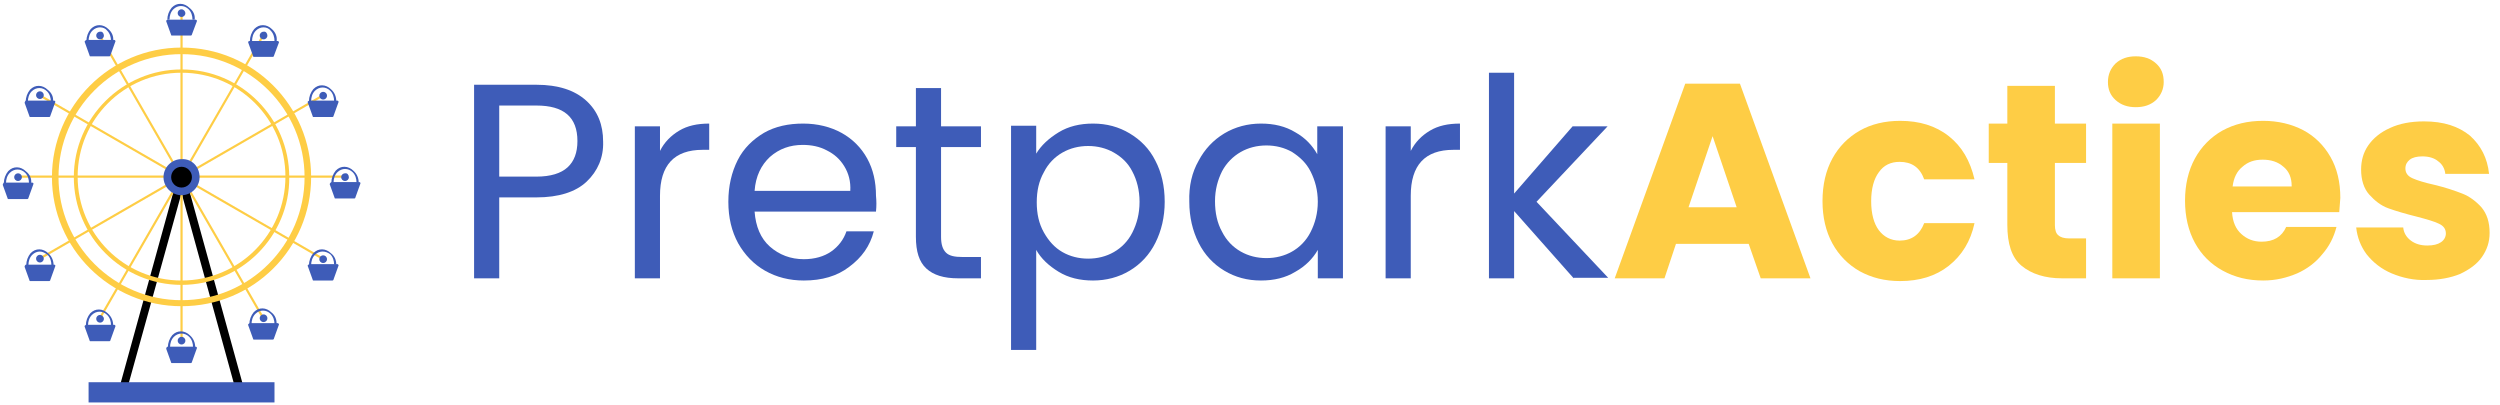 <svg xmlns="http://www.w3.org/2000/svg" xmlns:xlink="http://www.w3.org/1999/xlink" id="Layer_1" x="0px" y="0px" viewBox="0 0 457.2 74" style="enable-background:new 0 0 457.2 74;" xml:space="preserve"><style type="text/css">	.st0{fill:#3E5CB8;}	.st1{fill:#FECD45;}</style><path class="st0" d="M107.3,33.2c-2,1.9-5.1,2.9-9.2,2.9h-6.8v14.8h-4.6V15.5h11.4c4,0,7,1,9.1,2.9s3.1,4.4,3.1,7.5 C110.4,28.8,109.3,31.3,107.3,33.2z M103.8,30.6c1.2-1.1,1.8-2.7,1.8-4.8c0-4.4-2.5-6.5-7.5-6.5h-6.8v13h6.8 C100.7,32.3,102.6,31.7,103.8,30.6z"></path><path class="st0" d="M124.2,23.9c1.5-0.9,3.3-1.3,5.5-1.3v4.8h-1.2c-5.2,0-7.8,2.8-7.8,8.4v15.1h-4.6V23.1h4.6v4.5 C121.5,26,122.7,24.8,124.2,23.9z"></path><path class="st0" d="M160.2,38.7H138c0.2,2.7,1.1,4.9,2.8,6.4c1.7,1.5,3.8,2.3,6.2,2.3c2,0,3.7-0.5,5-1.4c1.3-0.9,2.3-2.2,2.8-3.7h5 c-0.7,2.7-2.2,4.8-4.5,6.5c-2.2,1.7-5,2.5-8.3,2.5c-2.6,0-5-0.6-7.1-1.8c-2.1-1.2-3.7-2.9-4.9-5c-1.2-2.2-1.8-4.7-1.8-7.6 c0-2.9,0.6-5.4,1.7-7.6c1.1-2.2,2.8-3.8,4.8-5c2.1-1.2,4.5-1.7,7.2-1.7c2.6,0,5,0.6,7,1.7c2,1.1,3.6,2.7,4.7,4.7 c1.1,2,1.6,4.3,1.6,6.8C160.3,36.8,160.3,37.7,160.2,38.7z M154.4,30.4c-0.8-1.3-1.8-2.2-3.2-2.9c-1.3-0.7-2.8-1-4.4-1 c-2.3,0-4.3,0.7-6,2.2c-1.6,1.5-2.6,3.5-2.8,6.2h17.5C155.6,33.2,155.2,31.7,154.4,30.4z"></path><path class="st0" d="M172.1,26.9v16.4c0,1.4,0.3,2.3,0.9,2.9c0.6,0.6,1.6,0.8,3,0.8h3.4v3.9h-4.2c-2.6,0-4.5-0.6-5.8-1.8 c-1.3-1.2-1.9-3.1-1.9-5.8V26.9h-3.6v-3.8h3.6v-7h4.6v7h7.3v3.8H172.1z"></path><path class="st0" d="M193.6,24.2c1.8-1.1,3.9-1.6,6.3-1.6c2.5,0,4.7,0.6,6.7,1.8c2,1.2,3.6,2.8,4.7,5c1.1,2.1,1.7,4.6,1.7,7.5 c0,2.8-0.6,5.3-1.7,7.5c-1.1,2.2-2.7,3.9-4.7,5.1c-2,1.2-4.3,1.8-6.7,1.8c-2.4,0-4.5-0.5-6.3-1.6c-1.8-1.1-3.2-2.4-4.1-4V64h-4.6 v-41h4.6v5.1C190.4,26.6,191.8,25.3,193.6,24.2z M207.1,31.4c-0.8-1.6-2-2.7-3.4-3.5c-1.4-0.8-3-1.2-4.7-1.2c-1.7,0-3.3,0.4-4.7,1.2 c-1.4,0.8-2.6,2-3.4,3.6c-0.9,1.6-1.3,3.4-1.3,5.5c0,2.1,0.4,3.9,1.3,5.5c0.9,1.6,2,2.8,3.4,3.6c1.4,0.8,3,1.2,4.7,1.2 c1.7,0,3.3-0.4,4.7-1.2c1.4-0.8,2.6-2,3.4-3.6c0.8-1.6,1.3-3.4,1.3-5.6C208.4,34.8,207.9,32.9,207.1,31.4z"></path><path class="st0" d="M219.2,29.4c1.1-2.1,2.7-3.8,4.7-5c2-1.2,4.3-1.8,6.7-1.8c2.4,0,4.5,0.5,6.3,1.6c1.8,1,3.1,2.4,4,4v-5.1h4.7 v27.8H241v-5.2c-0.9,1.6-2.3,3-4.1,4c-1.8,1.1-3.9,1.6-6.3,1.6c-2.5,0-4.7-0.6-6.7-1.8c-2-1.2-3.6-2.9-4.7-5.1 c-1.1-2.2-1.7-4.7-1.7-7.5C217.4,34,218,31.5,219.2,29.4z M239.7,31.4c-0.8-1.6-2-2.7-3.4-3.6c-1.4-0.8-3-1.2-4.7-1.2 s-3.3,0.4-4.7,1.2c-1.4,0.8-2.6,2-3.4,3.5c-0.8,1.6-1.3,3.4-1.3,5.5c0,2.1,0.4,4,1.3,5.6c0.8,1.6,2,2.8,3.4,3.6 c1.4,0.8,3,1.2,4.7,1.2s3.3-0.4,4.7-1.2c1.4-0.8,2.6-2,3.4-3.6c0.8-1.6,1.3-3.4,1.3-5.5C241,34.8,240.5,33,239.7,31.4z"></path><path class="st0" d="M261.5,23.9c1.5-0.9,3.3-1.3,5.5-1.3v4.8h-1.2c-5.2,0-7.8,2.8-7.8,8.4v15.1h-4.6V23.1h4.6v4.5 C258.8,26,260,24.8,261.5,23.9z"></path><path class="st0" d="M287.8,50.9l-10.9-12.3v12.3h-4.6V13.3h4.6v22.1l10.7-12.3h6.4L281,36.9l13.1,13.9H287.8z"></path><path class="st1" d="M319.8,44.6h-13.3l-2.1,6.3h-9.1l12.9-35.6h10l12.9,35.6H322L319.8,44.6z M317.6,37.9l-4.4-13l-4.4,13H317.6z"></path><path class="st1" d="M335.1,29c1.2-2.2,2.9-3.9,5-5.1c2.1-1.2,4.6-1.8,7.4-1.8c3.5,0,6.5,0.9,8.9,2.8c2.4,1.9,3.9,4.5,4.7,7.9h-9.2 c-0.8-2.2-2.3-3.2-4.5-3.2c-1.6,0-2.9,0.6-3.8,1.9c-0.9,1.2-1.4,3-1.4,5.3c0,2.3,0.5,4.1,1.4,5.3c0.9,1.2,2.2,1.9,3.8,1.9 c2.2,0,3.7-1.1,4.5-3.2h9.2c-0.7,3.3-2.3,5.9-4.7,7.8c-2.4,1.9-5.4,2.8-8.9,2.8c-2.8,0-5.2-0.6-7.4-1.8c-2.1-1.2-3.8-2.9-5-5.1 c-1.2-2.2-1.8-4.8-1.8-7.7C333.3,33.8,333.9,31.2,335.1,29z"></path><path class="st1" d="M381.5,43.5v7.4h-4.4c-3.1,0-5.6-0.8-7.4-2.3c-1.8-1.5-2.6-4-2.6-7.5V29.8h-3.4v-7.2h3.4v-6.9h8.7v6.9h5.7v7.2 h-5.7v11.4c0,0.8,0.2,1.5,0.6,1.8c0.4,0.4,1.1,0.6,2,0.6H381.5z"></path><path class="st1" d="M386.9,18.3c-1-0.9-1.4-2-1.4-3.3c0-1.4,0.5-2.5,1.4-3.4c1-0.9,2.2-1.3,3.7-1.3c1.5,0,2.7,0.4,3.7,1.3 c1,0.9,1.4,2,1.4,3.4c0,1.3-0.5,2.4-1.4,3.3c-1,0.9-2.2,1.3-3.7,1.3C389.1,19.6,387.9,19.2,386.9,18.3z M395,22.6v28.3h-8.7V22.6 H395z"></path><path class="st1" d="M427.8,38.8h-19.6c0.1,1.8,0.7,3.1,1.7,4c1,0.9,2.2,1.4,3.7,1.4c2.2,0,3.7-0.9,4.5-2.7h9.2 c-0.5,1.9-1.3,3.5-2.6,5c-1.2,1.5-2.8,2.7-4.6,3.5c-1.9,0.8-3.9,1.3-6.2,1.3c-2.8,0-5.2-0.6-7.4-1.8c-2.2-1.2-3.9-2.9-5.1-5.1 c-1.2-2.2-1.8-4.8-1.8-7.7c0-2.9,0.6-5.5,1.8-7.7c1.2-2.2,2.9-3.9,5-5.1c2.2-1.2,4.6-1.8,7.5-1.8c2.7,0,5.2,0.6,7.3,1.7 c2.1,1.1,3.8,2.8,5,4.9c1.2,2.1,1.8,4.6,1.8,7.5C427.9,37.1,427.9,37.9,427.8,38.8z M419.1,34c0-1.5-0.5-2.7-1.5-3.5 c-1-0.9-2.3-1.3-3.8-1.3c-1.5,0-2.7,0.4-3.7,1.3c-1,0.8-1.6,2-1.8,3.6H419.1z"></path><path class="st1" d="M437.4,50c-1.9-0.8-3.4-2-4.6-3.5c-1.1-1.5-1.7-3.1-1.9-4.9h8.6c0.1,1,0.6,1.8,1.4,2.4c0.8,0.6,1.8,0.9,3,0.9 c1.1,0,1.9-0.2,2.5-0.6c0.6-0.4,0.9-1,0.9-1.6c0-0.8-0.4-1.4-1.3-1.8c-0.8-0.4-2.2-0.8-4.1-1.3c-2-0.5-3.7-1-5.1-1.5 c-1.4-0.5-2.5-1.4-3.5-2.5c-1-1.1-1.5-2.7-1.5-4.6c0-1.6,0.4-3.1,1.3-4.4c0.9-1.3,2.2-2.4,4-3.2c1.7-0.8,3.8-1.2,6.2-1.2 c3.6,0,6.3,0.9,8.4,2.6c2,1.8,3.2,4.1,3.5,7h-8c-0.1-1-0.6-1.8-1.3-2.3c-0.7-0.6-1.7-0.9-2.9-0.9c-1,0-1.8,0.2-2.3,0.6 c-0.5,0.4-0.8,0.9-0.8,1.6c0,0.8,0.4,1.4,1.3,1.8c0.9,0.4,2.2,0.8,4,1.2c2.1,0.5,3.8,1.1,5.1,1.6c1.3,0.5,2.5,1.4,3.5,2.5 c1,1.2,1.5,2.7,1.5,4.7c0,1.7-0.5,3.1-1.4,4.4c-0.9,1.3-2.3,2.3-4,3.1c-1.7,0.7-3.8,1.1-6.1,1.1C441.5,51.3,439.3,50.8,437.4,50z"></path><g>	<g>		<g>			<g>				<path d="M44.9,72.1H21.5l11.7-42.4L44.9,72.1z M23.4,70.6h19.5l-9.7-35.3L23.4,70.6z"></path>			</g>		</g>	</g>	<g>		<g>			<path class="st1" d="M33.2,56C20.1,56,9.5,45.4,9.5,32.4S20.1,8.7,33.2,8.7c13.1,0,23.7,10.6,23.7,23.7S46.3,56,33.2,56z     M33.2,9.9C20.8,9.9,10.7,20,10.7,32.4s10.1,22.5,22.5,22.5c12.4,0,22.5-10.1,22.5-22.5S45.6,9.9,33.2,9.9z"></path>		</g>	</g>	<g>		<g>			<rect x="33" y="2.4" class="st1" width="0.4" height="29.9"></rect>		</g>	</g>	<g>		<g>			<rect x="33" y="32.4" class="st1" width="0.4" height="29.9"></rect>		</g>	</g>	<g>		<g>			<rect x="3.3" y="32.1" class="st1" width="29.9" height="0.4"></rect>		</g>	</g>	<g>		<g>			<rect x="33.2" y="32.1" class="st1" width="29.9" height="0.4"></rect>		</g>	</g>	<g>		<g>							<rect x="5.3" y="39.6" transform="matrix(0.866 -0.5 0.5 0.866 -17.218 15.474)" class="st1" width="29.9" height="0.4"></rect>		</g>	</g>	<g>		<g>			<rect x="31.2" y="24.7" transform="matrix(0.866 -0.5 0.5 0.866 -6.26 26.409)" class="st1" width="29.9" height="0.4"></rect>		</g>	</g>	<g>		<g>			<rect x="40.5" y="30.4" transform="matrix(0.866 -0.5 0.5 0.866 -17.206 26.413)" class="st1" width="0.4" height="29.9"></rect>		</g>	</g>	<g>		<g>			<rect x="25.5" y="4.5" transform="matrix(0.866 -0.5 0.5 0.866 -6.263 15.459)" class="st1" width="0.4" height="29.9"></rect>		</g>	</g>	<g>		<g>							<rect x="10.8" y="45.1" transform="matrix(0.5 -0.866 0.866 0.5 -26.382 44.935)" class="st1" width="29.9" height="0.4"></rect>		</g>	</g>	<g>		<g>			<rect x="25.7" y="19.2" transform="matrix(0.5 -0.866 0.866 0.5 3.526 44.921)" class="st1" width="29.9" height="0.4"></rect>		</g>	</g>	<g>		<g>			<rect x="45.9" y="24.9" transform="matrix(0.5 -0.866 0.866 0.5 -11.419 59.881)" class="st1" width="0.4" height="29.9"></rect>		</g>	</g>	<g>		<g>			<rect x="20" y="9.9" transform="matrix(0.5 -0.866 0.866 0.5 -11.434 29.97)" class="st1" width="0.4" height="29.9"></rect>		</g>	</g>	<g>		<g>			<path class="st0" d="M36.5,32.4c0,1.8-1.5,3.3-3.3,3.3c-1.8,0-3.3-1.5-3.3-3.3c0-1.8,1.5-3.3,3.3-3.3    C35.1,29,36.5,30.5,36.5,32.4z"></path>		</g>	</g>	<g>		<g>			<circle cx="33.2" cy="32.4" r="1.9"></circle>		</g>	</g>	<g>		<g>			<g>				<g>					<path class="st0" d="M30.4,3.9l0.9,2.5c0,0,0,0.1,0.1,0.1c0,0,0.1,0,0.1,0c0,0,0.1,0,0.1,0c1.1,0,2.2,0,3.3,0      c0.1,0,0.2-0.1,0.2-0.2L36,3.9c0.1-0.1-0.1-0.3-0.2-0.3h-5.1C30.5,3.6,30.4,3.7,30.4,3.9z"></path>				</g>			</g>		</g>		<g>			<g>				<g>					<path class="st0" d="M35.6,3.6l-0.4,0c0-0.7-0.2-1.4-0.7-1.9c-0.4-0.4-0.9-0.6-1.4-0.6c-0.5,0-1,0.2-1.4,0.6      c-0.5,0.5-0.7,1.2-0.7,1.9l-0.4,0c0-0.8,0.3-1.6,0.8-2.2c0.5-0.5,1-0.7,1.6-0.7c0.6,0,1.2,0.3,1.6,0.7      C35.4,2,35.7,2.8,35.6,3.6z"></path>				</g>			</g>		</g>	</g>	<g>		<g>			<g>				<g>					<path class="st0" d="M45.4,7.8l0.9,2.5c0,0,0,0.1,0.1,0.1c0,0,0.1,0,0.1,0c0,0,0.1,0,0.1,0c1.1,0,2.2,0,3.3,0      c0.1,0,0.2-0.1,0.2-0.2L51,7.8c0.1-0.1-0.1-0.3-0.2-0.3h-5.1C45.5,7.5,45.3,7.6,45.4,7.8z"></path>				</g>			</g>		</g>		<g>			<g>				<g>					<path class="st0" d="M50.6,7.5l-0.4,0c0-0.7-0.2-1.4-0.7-1.9C49.2,5.2,48.7,5,48.2,5c-0.5,0-1,0.2-1.4,0.6      c-0.5,0.5-0.7,1.2-0.7,1.9l-0.4,0c0-0.8,0.3-1.6,0.8-2.2c0.5-0.5,1-0.7,1.6-0.7c0.6,0,1.2,0.3,1.6,0.7      C50.4,5.9,50.7,6.7,50.6,7.5z"></path>				</g>			</g>		</g>	</g>	<g>		<g>			<g>				<g>					<path class="st0" d="M56.3,18.8l0.9,2.5c0,0,0,0.1,0.1,0.1c0,0,0.1,0,0.1,0c0,0,0.1,0,0.1,0c1.1,0,2.2,0,3.3,0      c0.1,0,0.2-0.1,0.2-0.2l0.9-2.5c0.1-0.1-0.1-0.3-0.2-0.3h-5.1C56.3,18.5,56.2,18.6,56.3,18.8z"></path>				</g>			</g>		</g>		<g>			<g>				<g>					<path class="st0" d="M61.5,18.5l-0.4,0c0-0.7-0.2-1.4-0.7-1.9C60,16.2,59.5,16,59,16c-0.5,0-1,0.2-1.4,0.6      c-0.5,0.5-0.7,1.2-0.7,1.9l-0.4,0c0-0.8,0.3-1.6,0.8-2.2c0.5-0.5,1-0.7,1.6-0.7c0.6,0,1.2,0.3,1.6,0.7      C61.2,16.9,61.5,17.7,61.5,18.5z"></path>				</g>			</g>		</g>	</g>	<g>		<g>			<g>				<g>					<path class="st0" d="M60.3,33.7l0.9,2.5c0,0,0,0.1,0.1,0.1c0,0,0.1,0,0.1,0c0,0,0.1,0,0.1,0c1.1,0,2.2,0,3.3,0      c0.1,0,0.2-0.1,0.2-0.2l0.9-2.5c0.1-0.2-0.1-0.3-0.2-0.3h-5.1C60.4,33.4,60.3,33.6,60.3,33.7z"></path>				</g>			</g>		</g>		<g>			<g>				<g>					<path class="st0" d="M65.6,33.4l-0.4,0c0-0.7-0.2-1.4-0.7-1.9c-0.4-0.4-0.9-0.6-1.4-0.6c-0.5,0-1,0.2-1.4,0.6      c-0.5,0.5-0.7,1.2-0.7,1.9l-0.4,0c0-0.8,0.3-1.6,0.8-2.2c0.5-0.5,1-0.7,1.6-0.7c0.6,0,1.2,0.3,1.6,0.7      C65.3,31.8,65.6,32.6,65.6,33.4z"></path>				</g>			</g>		</g>	</g>	<g>		<g>			<g>				<g>					<path class="st0" d="M56.3,48.7l0.9,2.5c0,0,0,0.1,0.1,0.1c0,0,0.1,0,0.1,0c0,0,0.1,0,0.1,0c1.1,0,2.2,0,3.3,0      c0.1,0,0.2-0.1,0.2-0.2l0.9-2.5c0.1-0.1-0.1-0.3-0.2-0.3h-5.1C56.3,48.4,56.2,48.6,56.3,48.7z"></path>				</g>			</g>		</g>		<g>			<g>				<g>					<path class="st0" d="M61.5,48.4l-0.4,0c0-0.7-0.2-1.4-0.7-1.9C60,46.2,59.5,46,59,46c-0.5,0-1,0.2-1.4,0.6      c-0.5,0.5-0.7,1.2-0.7,1.9l-0.4,0c0-0.8,0.3-1.6,0.8-2.2c0.5-0.5,1-0.7,1.6-0.7c0.6,0,1.2,0.3,1.6,0.7      C61.2,46.8,61.5,47.6,61.5,48.4z"></path>				</g>			</g>		</g>	</g>	<g>		<g>			<g>				<g>					<path class="st0" d="M45.4,59.5l0.9,2.5c0,0,0,0.1,0.1,0.1c0,0,0.1,0,0.1,0c0,0,0.1,0,0.1,0c1.1,0,2.2,0,3.3,0      c0.1,0,0.2-0.1,0.2-0.2l0.9-2.5c0.1-0.1-0.1-0.3-0.2-0.3h-5.1C45.4,59.2,45.3,59.4,45.4,59.5z"></path>				</g>			</g>		</g>		<g>			<g>				<g>					<path class="st0" d="M50.6,59.3l-0.4,0c0-0.7-0.2-1.4-0.7-1.9c-0.4-0.4-0.9-0.6-1.4-0.6c-0.5,0-1,0.2-1.4,0.6      c-0.5,0.5-0.7,1.2-0.7,1.9l-0.4,0c0-0.8,0.3-1.6,0.8-2.2c0.5-0.5,1-0.7,1.6-0.7c0.6,0,1.2,0.3,1.6,0.7      C50.4,57.7,50.6,58.5,50.6,59.3z"></path>				</g>			</g>		</g>	</g>	<g>		<g>			<g>				<g>					<path class="st0" d="M30.4,63.8l0.9,2.5c0,0,0,0.1,0.1,0.1c0,0,0.1,0,0.1,0c0,0,0.1,0,0.1,0c1.1,0,2.2,0,3.3,0      c0.1,0,0.2-0.1,0.2-0.2l0.9-2.5c0.1-0.1-0.1-0.3-0.2-0.3h-5.1C30.5,63.4,30.4,63.6,30.4,63.8z"></path>				</g>			</g>		</g>		<g>			<g>				<g>					<path class="st0" d="M35.7,63.5l-0.4,0c0-0.7-0.2-1.4-0.7-1.9c-0.4-0.4-0.9-0.6-1.4-0.6c-0.5,0-1,0.2-1.4,0.6      c-0.5,0.5-0.7,1.2-0.7,1.9l-0.4,0c0-0.8,0.3-1.6,0.8-2.2c0.5-0.5,1-0.7,1.6-0.7s1.2,0.3,1.6,0.7C35.4,61.9,35.7,62.7,35.7,63.5      z"></path>				</g>			</g>		</g>	</g>	<g>		<g>			<g>				<g>					<path class="st0" d="M15.5,59.8l0.9,2.5c0,0,0,0.1,0.1,0.1c0,0,0.1,0,0.1,0c0,0,0.1,0,0.1,0c1.1,0,2.2,0,3.3,0      c0.1,0,0.2-0.1,0.2-0.2l0.9-2.5c0.1-0.1-0.1-0.3-0.2-0.3h-5.1C15.5,59.5,15.4,59.6,15.5,59.8z"></path>				</g>			</g>		</g>		<g>			<g>				<g>					<path class="st0" d="M20.7,59.5l-0.4,0c0-0.7-0.2-1.4-0.7-1.9c-0.4-0.4-0.9-0.6-1.4-0.6c-0.5,0-1,0.2-1.4,0.6      c-0.5,0.5-0.7,1.2-0.7,1.9l-0.4,0c0-0.8,0.3-1.6,0.8-2.2c0.5-0.5,1-0.7,1.6-0.7c0.6,0,1.2,0.3,1.6,0.7      C20.4,57.9,20.7,58.7,20.7,59.5z"></path>				</g>			</g>		</g>	</g>	<g>		<g>			<g>				<g>					<path class="st0" d="M4.5,48.8l0.9,2.5c0,0,0,0.1,0.1,0.1c0,0,0.1,0,0.1,0c0,0,0.1,0,0.1,0c1.1,0,2.2,0,3.3,0      c0.1,0,0.2-0.1,0.2-0.2l0.9-2.5c0.1-0.2-0.1-0.3-0.2-0.3H4.7C4.6,48.5,4.5,48.6,4.5,48.8z"></path>				</g>			</g>		</g>		<g>			<g>				<g>					<path class="st0" d="M9.8,48.5l-0.4,0c0-0.7-0.2-1.4-0.7-1.9C8.3,46.3,7.8,46,7.3,46c-0.5,0-1,0.2-1.4,0.6      c-0.5,0.5-0.7,1.2-0.7,1.9l-0.4,0c0-0.8,0.3-1.6,0.8-2.2c0.5-0.5,1-0.7,1.6-0.7c0.6,0,1.2,0.3,1.6,0.7      C9.5,46.9,9.8,47.7,9.8,48.5z"></path>				</g>			</g>		</g>	</g>	<g>		<g>			<g>				<g>					<path class="st0" d="M0.5,33.8l0.9,2.5c0,0,0,0.1,0.1,0.1c0,0,0.1,0,0.1,0c0,0,0.1,0,0.1,0c1.1,0,2.2,0,3.3,0      c0.1,0,0.2-0.1,0.2-0.2l0.9-2.5c0.1-0.2-0.1-0.3-0.2-0.3H0.7C0.6,33.5,0.5,33.7,0.5,33.8z"></path>				</g>			</g>		</g>		<g>			<g>				<g>					<path class="st0" d="M5.7,33.5l-0.4,0c0-0.7-0.2-1.4-0.7-1.9c-0.4-0.4-0.9-0.6-1.4-0.6s-1,0.2-1.4,0.6      c-0.5,0.5-0.7,1.2-0.7,1.9l-0.4,0c0-0.8,0.3-1.6,0.8-2.2c0.5-0.5,1-0.7,1.6-0.7s1.2,0.3,1.6,0.7C5.5,31.9,5.8,32.7,5.7,33.5z"></path>				</g>			</g>		</g>	</g>	<g>		<g>			<path class="st0" d="M48.9,58.2c0,0.4-0.3,0.7-0.7,0.7c-0.4,0-0.7-0.3-0.7-0.7c0-0.4,0.3-0.7,0.7-0.7    C48.6,57.5,48.9,57.8,48.9,58.2z"></path>		</g>	</g>	<g>		<g>			<path class="st0" d="M59.8,47.4c0,0.4-0.3,0.7-0.7,0.7s-0.7-0.3-0.7-0.7c0-0.4,0.3-0.7,0.7-0.7S59.8,47,59.8,47.4z"></path>		</g>	</g>	<g>		<g>			<path class="st0" d="M63.8,32.4c0,0.4-0.3,0.7-0.7,0.7c-0.4,0-0.7-0.3-0.7-0.7s0.3-0.7,0.7-0.7C63.5,31.6,63.8,32,63.8,32.4z"></path>		</g>	</g>	<g>		<g>			<path class="st0" d="M59.8,17.5c0,0.4-0.3,0.7-0.7,0.7s-0.7-0.3-0.7-0.7c0-0.4,0.3-0.7,0.7-0.7S59.8,17.1,59.8,17.5z"></path>		</g>	</g>	<g>		<g>			<path class="st0" d="M48.9,6.5c0,0.4-0.3,0.7-0.7,0.7c-0.4,0-0.7-0.3-0.7-0.7c0-0.4,0.3-0.7,0.7-0.7C48.6,5.7,48.9,6.1,48.9,6.5z    "></path>		</g>	</g>	<g>		<g>			<path class="st0" d="M33.9,2.4c0,0.4-0.3,0.7-0.7,0.7c-0.4,0-0.7-0.3-0.7-0.7s0.3-0.7,0.7-0.7C33.6,1.7,33.9,2.1,33.9,2.4z"></path>		</g>	</g>	<g>		<g>			<path class="st0" d="M19,6.5c0,0.4-0.3,0.7-0.7,0.7c-0.4,0-0.7-0.3-0.7-0.7c0-0.4,0.3-0.7,0.7-0.7C18.7,5.7,19,6.1,19,6.5z"></path>		</g>	</g>	<g>		<g>			<path class="st0" d="M8,17.4c0,0.4-0.3,0.7-0.7,0.7c-0.4,0-0.7-0.3-0.7-0.7c0-0.4,0.3-0.7,0.7-0.7C7.7,16.7,8,17,8,17.4z"></path>		</g>	</g>	<g>		<g>			<path class="st0" d="M4,32.4c0,0.4-0.3,0.7-0.7,0.7c-0.4,0-0.7-0.3-0.7-0.7c0-0.4,0.3-0.7,0.7-0.7C3.7,31.7,4,32,4,32.4z"></path>		</g>	</g>	<g>		<g>			<path class="st0" d="M8,47.3C8,47.7,7.7,48,7.3,48c-0.4,0-0.7-0.3-0.7-0.7c0-0.4,0.3-0.7,0.7-0.7C7.7,46.6,8,46.9,8,47.3z"></path>		</g>	</g>	<g>		<g>			<path class="st0" d="M19,58.3c0,0.4-0.3,0.7-0.7,0.7c-0.4,0-0.7-0.3-0.7-0.7c0-0.4,0.3-0.7,0.7-0.7C18.6,57.6,19,57.9,19,58.3z"></path>		</g>	</g>	<g>		<g>			<path class="st0" d="M33.9,62.3c0,0.4-0.3,0.7-0.7,0.7c-0.4,0-0.7-0.3-0.7-0.7c0-0.4,0.3-0.7,0.7-0.7    C33.6,61.6,33.9,61.9,33.9,62.3z"></path>		</g>	</g>	<g>		<g>			<g>				<g>					<path class="st0" d="M4.5,18.8l0.9,2.5c0,0,0,0.1,0.1,0.1c0,0,0.1,0,0.1,0c0,0,0.1,0,0.1,0c1.1,0,2.2,0,3.3,0      c0.1,0,0.2-0.1,0.2-0.2l0.9-2.5c0.1-0.1-0.1-0.3-0.2-0.3H4.7C4.6,18.5,4.5,18.7,4.5,18.8z"></path>				</g>			</g>		</g>		<g>			<g>				<g>					<path class="st0" d="M9.7,18.6l-0.4,0c0-0.7-0.2-1.4-0.7-1.9c-0.4-0.4-0.9-0.6-1.4-0.6c-0.5,0-1,0.2-1.4,0.6      c-0.5,0.5-0.7,1.2-0.7,1.9l-0.4,0c0-0.8,0.3-1.6,0.8-2.2c0.5-0.5,1-0.7,1.6-0.7c0.6,0,1.2,0.3,1.6,0.7      C9.5,17,9.8,17.8,9.7,18.6z"></path>				</g>			</g>		</g>	</g>	<g>		<g>			<g>				<g>					<path class="st0" d="M15.5,7.7l0.9,2.5c0,0,0,0.1,0.1,0.1c0,0,0.1,0,0.1,0c0,0,0.1,0,0.1,0c1.1,0,2.2,0,3.3,0      c0.1,0,0.2-0.1,0.2-0.2l0.9-2.5c0.1-0.1-0.1-0.3-0.2-0.3h-5.1C15.6,7.4,15.4,7.6,15.5,7.7z"></path>				</g>			</g>		</g>		<g>			<g>				<g>					<path class="st0" d="M20.7,7.5l-0.4,0c0-0.7-0.2-1.4-0.7-1.9C19.3,5.2,18.8,5,18.3,5c-0.5,0-1,0.2-1.4,0.6      c-0.5,0.5-0.7,1.2-0.7,1.9l-0.4,0c0-0.8,0.3-1.6,0.8-2.2c0.5-0.5,1-0.7,1.6-0.7c0.6,0,1.2,0.3,1.6,0.7      C20.5,5.9,20.8,6.7,20.7,7.5z"></path>				</g>			</g>		</g>	</g>	<g>		<g>			<rect x="16.2" y="69.9" class="st0" width="34" height="3.7"></rect>		</g>	</g>	<g>		<g>			<path class="st1" d="M33.2,52.1c-10.9,0-19.7-8.9-19.7-19.7c0-10.9,8.9-19.7,19.7-19.7c10.9,0,19.7,8.9,19.7,19.7    C53,43.2,44.1,52.1,33.2,52.1z M33.2,13.3c-10.5,0-19,8.5-19,19c0,10.5,8.5,19,19,19s19-8.5,19-19C52.2,21.8,43.7,13.3,33.2,13.3    z"></path>		</g>	</g></g></svg>